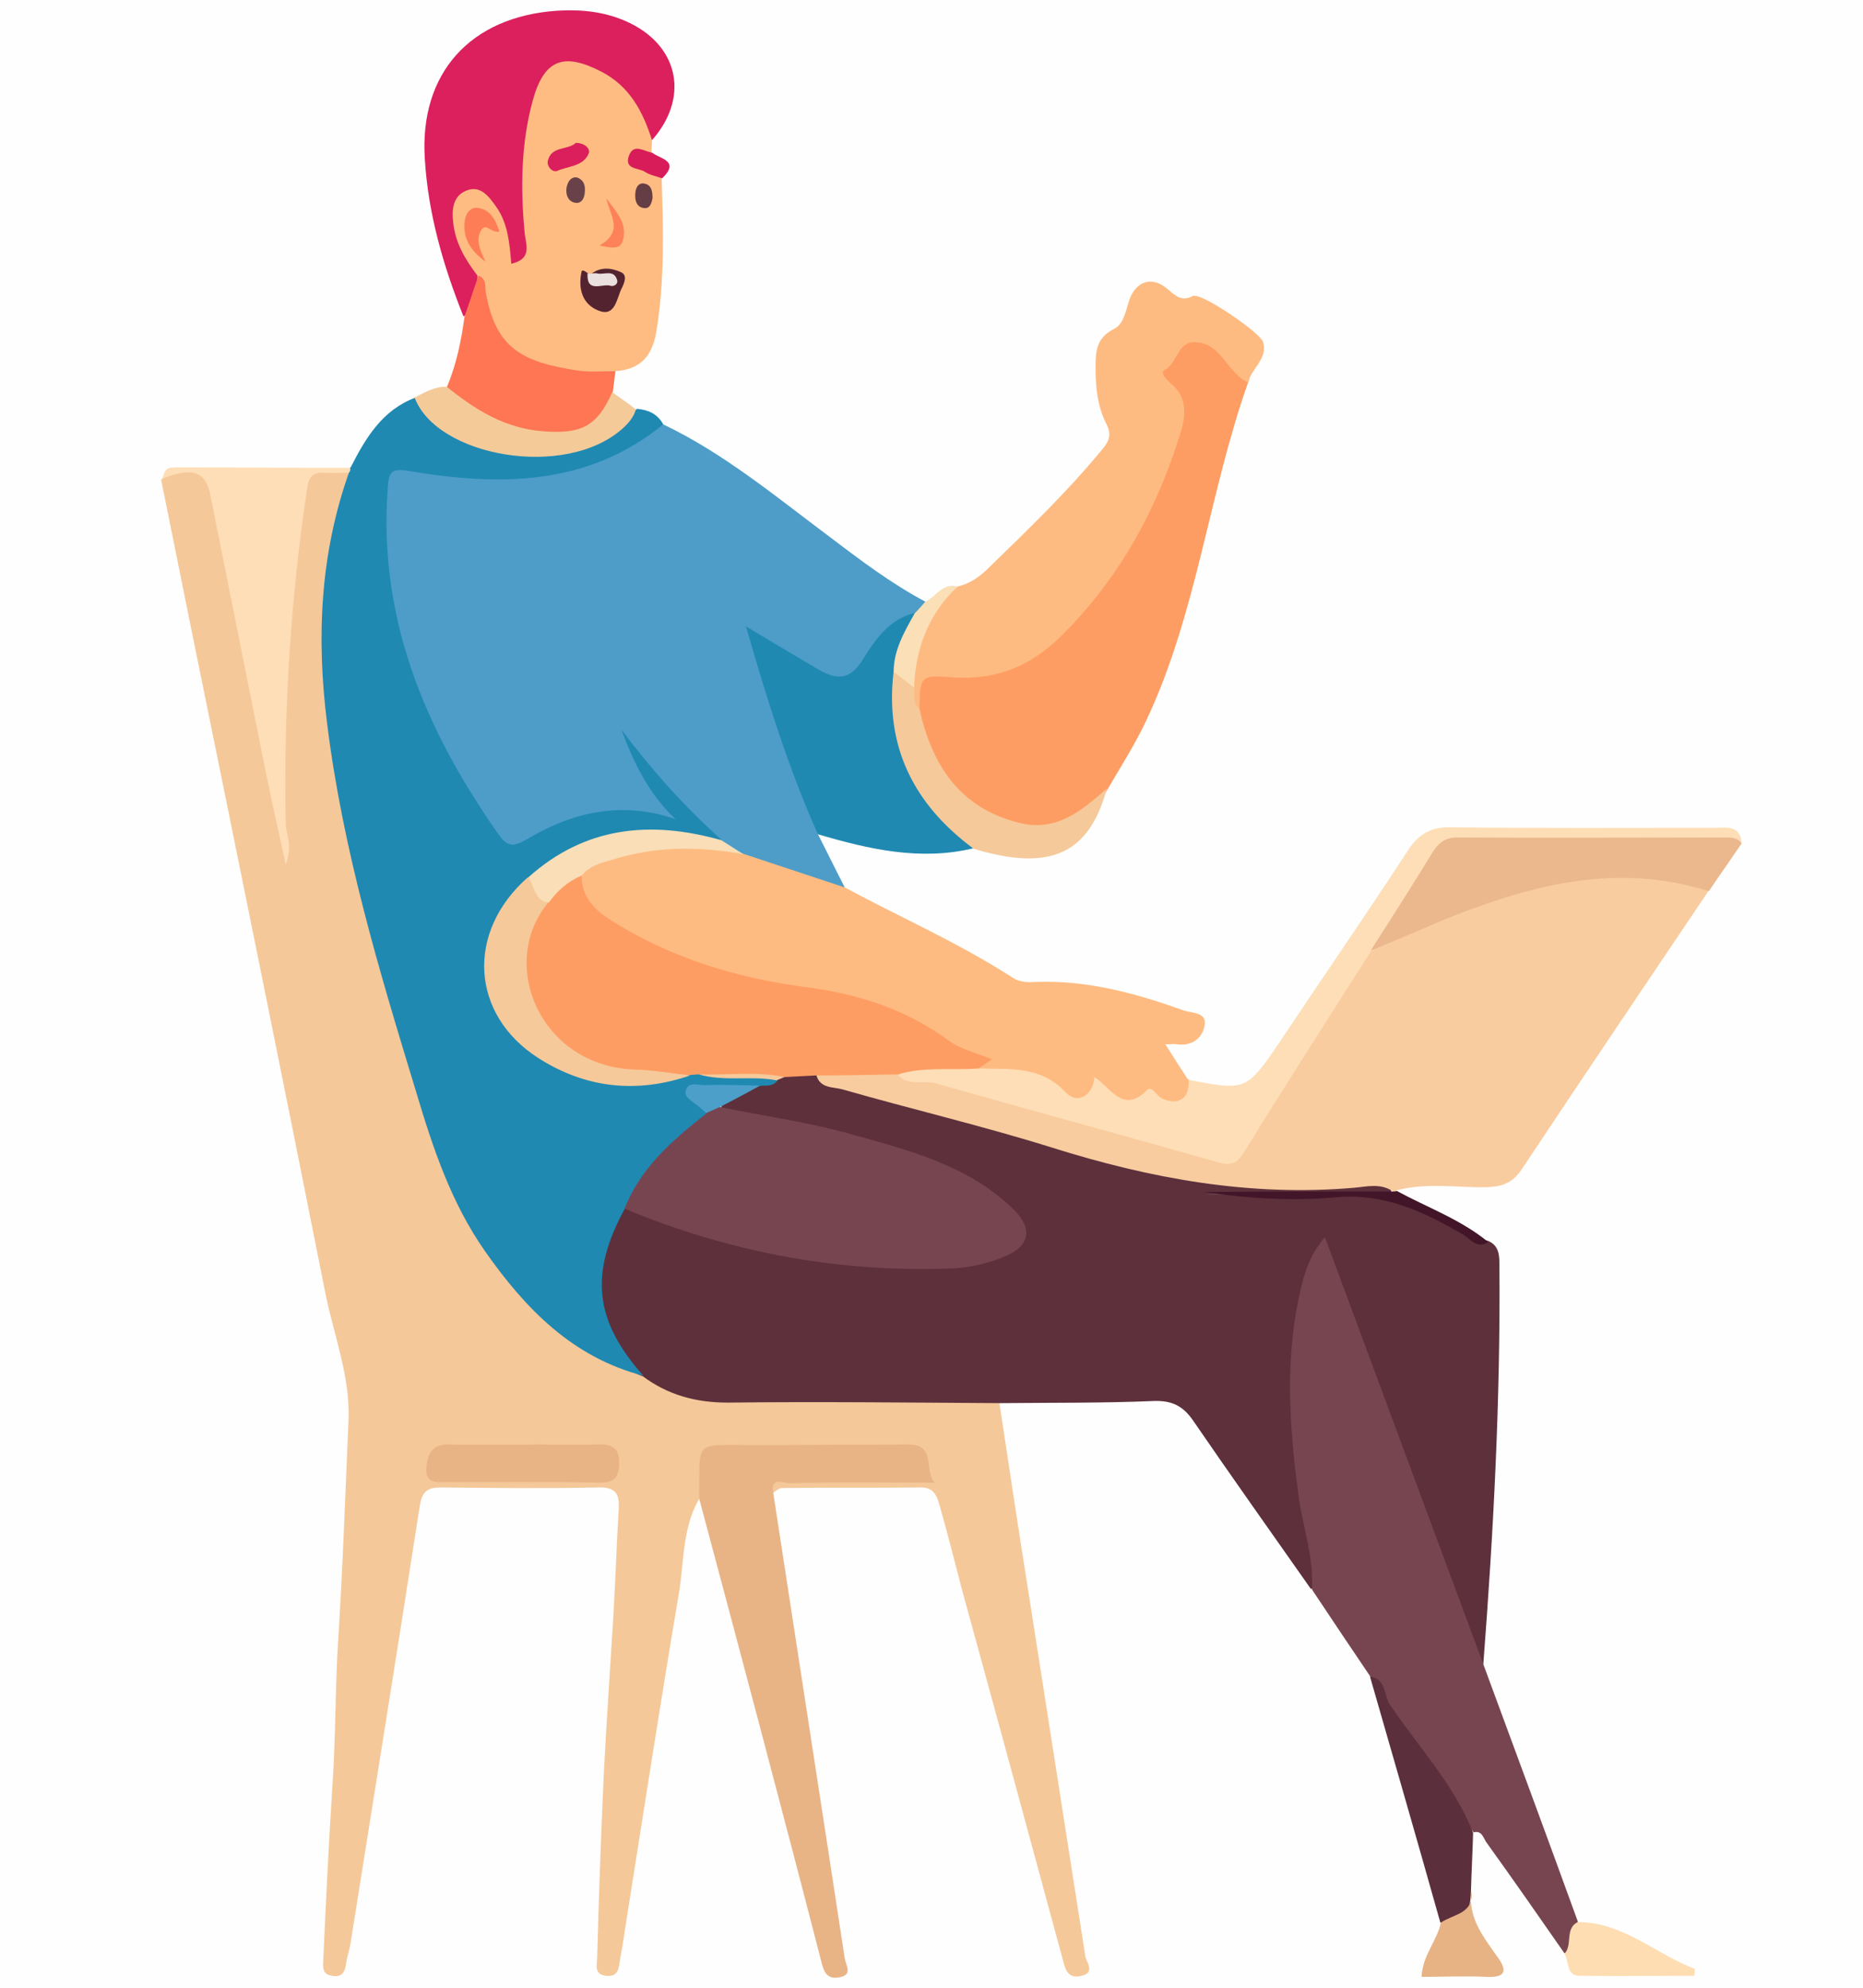 <?xml version="1.0" encoding="UTF-8"?> <!-- Generator: Adobe Illustrator 25.4.0, SVG Export Plug-In . SVG Version: 6.00 Build 0) --> <svg xmlns="http://www.w3.org/2000/svg" xmlns:xlink="http://www.w3.org/1999/xlink" id="Слой_1" x="0px" y="0px" viewBox="0 0 346.9 370.1" style="enable-background:new 0 0 346.9 370.1;" xml:space="preserve"> <style type="text/css"> .st0{fill:#FEFEFE;} .st1{fill:#5D303C;} .st2{fill:#F5C899;} .st3{fill:#FEBE3D;} .st4{fill:#4D9DC8;} .st5{fill:#1F89B2;} .st6{fill:#FE9B2B;} .st7{fill:#F8CC9F;} .st8{fill:#FEBB81;} .st9{fill:#FEDEB6;} .st10{fill:#774550;} .st11{fill:#FE9D63;} .st12{fill:#BE4626;} .st13{fill:#FE9D62;} .st14{fill:#FEBC82;} .st15{fill:#E8B486;} .st16{fill:#E8B487;} .st17{fill:#DB205D;} .st18{fill:#EBB88E;} .st19{fill:#F8CDA0;} .st20{fill:#FE7653;} .st21{fill:#DB1F5E;} .st22{fill:#FE7754;} .st23{fill:#D91C5D;} .st24{fill:#F5C99A;} .st25{fill:#5C2F3C;} .st26{fill:#F5CA99;} .st27{fill:#E8B587;} .st28{fill:#FEDDB3;} .st29{fill:#E7B385;} .st30{fill:#B63917;} .st31{fill:#502433;} .st32{fill:#FADFB7;} .st33{fill:#421528;} .st34{fill:#BE4421;} .st35{fill:#D81C5A;} .st36{fill:#DA1F5E;} .st37{fill:#EBB88F;} .st38{fill:#FEFDFD;} .st39{fill:#4B9FC9;} .st40{fill:#FEBB82;} .st41{fill:#FE9B29;} .st42{fill:#F9DEB7;} .st43{fill:#FDBE82;} .st44{fill:#43182C;} .st45{fill:#532430;} .st46{fill:#FD7E56;} .st47{fill:#DA1F5C;} .st48{fill:#FD8259;} .st49{fill:#694249;} .st50{fill:#653D45;} .st51{fill:#EAE0DE;} .st52{fill:#BB4726;} .st53{fill:#FD875D;} .st54{fill:#73474B;} .st55{fill:#F7CDA1;} .st56{fill:#FE7853;} </style> <g> <g> <path class="st0" d="M345.3,375.9c-115.3,0-230.6,0-345.8,0.1c-3.7,0-4.3-0.9-4.3-4.4c0.1-130.4,0.1-260.8,0-391.2 c0-3.5,0.6-4.4,4.3-4.4c230.6,0.1,461.1,0.1,691.7,0c3.5,0,4,0.8,4,4.1c-0.1,130.6-0.1,261.1,0,391.7c0,3.3-0.5,4.1-4,4.1 C575.9,375.9,460.6,375.9,345.3,375.9z"></path> <path class="st1" d="M481.3,357.8c-3-6.4-5.9-12.8-9.4-20.4c-2.2,7.8-4.1,14.5-6,21.2c-4,1-5.5-0.6-5.3-4.6c0.3-5-0.3-10,0.3-15 c0.1-7.1,0.2-14.3,0.4-21.4c0.1-2.1-0.8-3.9-1.6-5.7c-9.3-19.5-18.6-39-27.7-58.6c-3.7-7.8-3.4-15.4,2.2-22.4 c1.6-0.6,2.5-2.2,3.8-3.1c3.9-2.9,7.9-5.4,13.1-5.2c11.3,0.5,22.5-0.8,33.8,0.8c0.9,0.1,1.6-0.1,2-1c0.9-1.7,2.5-2.2,4.2-2.8 c10.2-3.4,20.1-7.7,30.3-11.1c10.3,0.5,20.5,1.9,30.6,3.5c7.9,3.5,16.1,4.5,24.6,2.7c1.6-0.3,3.3-0.6,4.9,0.1 c13.2,9.7,15.4,29.6,4.6,41.6c-4.6,3.8-9.9,5.1-15.7,5.1c-23.4-0.1-46.8,0-70.2,0c-1.6,0-3.3-0.5-4.8,0.7s-1.9,3.1-2.4,4.8 c-4.1,14.4-8.1,28.7-12,43.1c-0.7,2.6-0.8,5.2-0.3,7.9c1.6,7.6,3,15.3,4.4,22.9c1.1,4.7,2.2,9.4,1.9,14.3c0.1,1,0.2,1.9,0.3,2.9 C484.4,361.1,483.3,361.1,481.3,357.8z"></path> <path class="st2" d="M130.2,279c-3.2,5.5-2.8,11.8-3.8,17.7c-3.4,20.1-6.5,40.2-9.7,60.4c-0.4,2.5-0.7,4.9-1.2,7.4 c-0.3,1.5-0.1,3.6-2.7,3.3c-2.3-0.3-1.6-2.2-1.6-3.6c0.3-11.1,0.7-22.3,1.2-33.4c0.5-9.9,1.2-19.9,1.8-29.8 c0.4-6.6,0.6-13.3,1-19.9c0.2-2.8-0.4-4.3-3.7-4.2c-9.8,0.2-19.7,0.1-29.5,0c-2.8,0-3.5,1.1-3.9,3.8c-4.2,27.2-8.6,54.4-12.9,81.5 c-0.2,1-0.5,1.9-0.7,2.9c-0.2,1.6-0.5,3.1-2.7,2.7c-2-0.3-1.6-1.9-1.6-3.1c0.5-10.8,1-21.6,1.7-32.3c0.6-8.6,0.5-17.3,1-25.9 c0.9-14.1,1.4-28.2,2-42.3c0.3-7.8-2.6-15.3-4.2-22.9C52.6,200.5,44.3,159.7,36,119c-2-9.9-4-19.8-6-29.7c3.5-2.9,8.3-2.2,9.8,1.5 c0.7,1.7,0.9,3.5,1.3,5.3c3.2,16.5,6.7,32.9,10.1,49.4c0.7,3.5,1,6.9,1,8.9c-1.6-18.6-0.1-38.7,2.8-58.7c1.4-9.4,0.4-7.9,9.4-8 c1.9,1,1,2.7,0.6,3.9c-6.5,20.2-4.3,40.5-0.2,60.7c4.1,20.6,10.3,40.7,16.9,60.6c5.1,15.4,13.9,28.4,27.7,37.4 c3.4,2.2,6.9,4,10.8,5c5.6,3.4,11.6,4.3,18.1,4.2c13.6-0.2,27.2-0.1,40.8,0c2.4,0,5-0.5,7,1.7c1.8,11.9,3.6,23.9,5.5,35.8 c3.5,22.4,7,44.8,10.5,67.2c0.2,1.1,1.9,3-0.7,3.6c-2.4,0.6-3-0.9-3.5-3c-6.2-22.9-12.4-45.7-18.7-68.6 c-1.4-5.3-2.7-10.6-4.2-15.8c-0.5-1.8-1-3.5-3.5-3.5c-8.6,0.1-17.3,0-25.9,0.1c-0.6,0-1.1,0.6-1.7,0.9c-2.2-1-1-2,0.2-2.7 c1.7-0.9,3.5-0.7,5.4-0.8c5.6,0,11.3,0.1,16.9-0.1c1.6,0,4.4,0.9,4.4-1.7c0-2.7-2.7-2.3-4.7-2.3c-7,0-13.9,0-20.9,0 c-1.7,0-3.3,0-5,0c-7.2,0-7.2,0-9.1,6.9C131.1,278,130.7,278.5,130.2,279z"></path> <path class="st2" d="M493.4,260.9c0.7-1.3,2-0.9,3.1-0.9c24.8,0,49.6,0,74.5,0.1c5.6,0,10.5-1.4,14.8-5.1 c8.6-7.3,15.1-16.2,19.6-26.6c3.5-8.3,6-16.9,7.2-25.8c0.7-5.4-0.4-10.6-1.2-15.8c-4-28-12.3-54.7-25.6-79.8c-0.8-1.5-2.3-3-1.5-5 c2.7-2.4,1.5-6.1,3-8.9c6.9-1.8,11.8-0.1,15.7,6.4c11.9,19.6,18.2,40.9,21.5,63.3c0.8,5.4,1.6,10.8,1.7,15.4 c1.2-7,3.1-14.9,4.7-22.8c3.9-18.5,7.7-37.1,11.7-55.6c1.7-8.1,2.1-8.1,10.5-6.6c-4.8,23.2-9.5,46.4-14.3,69.6 c-6.8,32.5-13.6,64.9-20.4,97.3c-0.3,1.4-0.3,3-0.2,4.5c1,25.4,1.8,50.8,3.3,76.2c0.5,7.6,0.3,15.3,0.9,22.9 c0.1,1.4,1.3,3.1-1.4,3.3c-1.9,0.1-2.5-1.1-2.8-2.8c-1.3-8.2-2.7-16.4-4-24.5c-3.1-19.5-6.1-39-9.4-58.4c-0.3-1.8,0.3-4.6-2.7-5.3 c-0.7-3.7-3.1-4.5-6.6-4.4c-10.7,0.1-21.3,0-32,0.1c-6.4,0-6.4,0-8.1,6.1c-0.3,1-0.6,1.9-1.4,2.5c-0.9,0-1.5,0.3-1.8,1.3 c-7,26.1-14.1,52.2-21.1,78.4c-0.3,1.1-0.6,2.3-0.9,3.4c-0.6,1.9-0.9,4.4-3.7,3.6c-2.6-0.8-0.7-2.8-0.5-4.2 c4.3-27.5,8.6-55,12.9-82.5c0.2-1.4,0.7-3-0.7-4.2c0.3-3.3-1.1-4.7-4.6-4.6c-5.5,0.2-11,0.2-16.5,0c-3.5-0.1-5.3,1.3-5.9,4.6 c-2.8,0.7-2.5,3.3-3.1,5.2c-6.4,22.7-12.6,45.4-18.9,68.1c-0.6,2.1-1.4,4.1-2.2,6.1c-1.8-4.5-2.1-9.4-3-14.1 c0.8-19.8,5.5-39,8.3-58.4c0.7-5.1,1.5-10.2,2.3-15.2C495,265.1,495.4,262.7,493.4,260.9z"></path> <path class="st1" d="M186.3,261.2c-16.9-0.1-33.9-0.3-50.8-0.1c-5.9,0-11.1-1.4-15.8-4.9c-10.9-3.7-11.3-25.7-3.8-31.7 c6.3,0.1,11.7,3.5,17.6,5.1c14.3,3.8,28.7,5.6,43.5,4.9c3.4-0.2,6.6-0.7,9.6-2.4c2.7-1.5,3.3-3.6,1.2-6.1 c-2.1-2.4-4.7-4.2-7.5-5.6c-11.7-6.1-24.3-8.9-37.1-11.2c-3-0.5-6.4-0.3-9-2.5c0.5-3.9,4.3-3.8,6.6-5.5c1.2-0.5,2.3-0.8,3.5-1.2 c0.7-0.3,1.4-0.5,2.2-0.7c2.1-0.6,4.3-0.9,6.3,0.2c7.1,3.4,14.9,4.6,22.4,6.8c14.1,4.1,28.3,7.6,42.3,11.6c3.7,1,7.5,1.6,11.3,1.5 c8.3-0.1,16.6-0.1,24.9,0.1c2,0.1,4.9-1,5.4,2.5c-11.1,0.6-22.2,0.1-34.3,0.3c11.3,0,21.6,0.1,32,0c4.5-0.1,7.7,2.8,11.5,4.3 c3.1,1.2,5.5,3.6,8.8,4.4c2.1,0.9,2.1,2.8,2.1,4.7c0.2,24.8-1.1,49.4-3,74.1c-2.7-0.3-2.4-2.8-3.1-4.5 c-8.5-22.8-16.9-45.6-25.5-68.3c-0.3-0.9-0.4-2-2.1-2.5c-2.8,6.1-3.6,12.6-4,19.2c-0.7,12.4,1.5,24.5,3.6,36.7 c0.3,1.8,2.3,4.2-1,5.4c-7.3-10.4-14.7-20.8-21.9-31.3c-1.9-2.8-4-3.8-7.3-3.7C205.5,261.2,195.9,261.1,186.3,261.2z"></path> <path class="st3" d="M469.9,129.5c8.4-6.4,15.2-14.2,21.3-22.7c2.9-4,5.9-8,8.8-12c1.2,0.1,2.2,0.8,3,1.7 c10.7,11.6,23.3,10,36.3,5.2c8.1-3,14.6-8.4,20.3-14.8c4.1-4.7,5.8-4.5,9.5,0.7c7.7,10.9,11,23.4,13.1,36.3 c1.9,12.2,1.8,24.5,0.1,36.7c-0.4,3-0.3,6.6-4.4,7.5c-7.6-1.3-15.1,0.1-22.6,0.6c-1-0.4-1.6-1.2-1.5-2.3 c0.6-9.5-1.9-18.6-3.1-26.3c1.2,8.3,4,18.2,2.5,28.4c-0.7,2.5-2.9,3.2-4.7,4.5c-7.3,3.1-15.5,3.1-22.9,6.1 c-2.2,0.9-3.3-0.7-3.6-2.8c-0.3-2,0-4-0.6-5.9c-1-4.4-1.8-8.8-3.6-13c-3.3-12.4-8.9-24-12.3-36.4c-1.9,6.6-5.9,11.8-9.1,17.3 c-1.2,2.1-2.2,4.6-5.1,5.2c-1.1,0-1.9-0.5-2.6-1.3c-4.6-5.5-10.4-9-17.2-11C470.8,131.1,469.5,131,469.9,129.5z"></path> <path class="st4" d="M123.5,79c11.3,5.4,20.9,13.4,30.8,20.8c5.8,4.4,11.6,8.8,18,12.2c0.5,1.6-0.6,2.1-1.7,2.7 c-3.8,2.3-6.8,5.4-9.1,9c-2.5,3.7-5.3,3.9-9,2.3c-3.8-1.7-7.1-4.2-11.3-6.7c2.9,11.1,6.4,21,10.3,30.8c0.7,1.6,1.9,3.2,0.8,5.2 c1.7,3.3,3.3,6.6,5,9.9c-1.6,1-3.2,0.3-4.7-0.4c-4.6-2.1-9.6-3.1-14.3-4.9c-1.8-1-3.7-1.9-5.2-3.3c-5.9-4.9-11.2-10.3-15.2-17 c2,3.5,4.2,6.8,7,9.8c0.9,0.9,2,2.1,1.1,3.5c-0.8,1.1-2.2,0.7-3.3,0.4c-8.6-2.4-16.5-0.3-23.9,4c-3,1.7-5.3,1.2-7.3-1.5 c-11.9-16.4-19.2-34.5-21.1-54.7c-0.2-2.6,0.5-5.3,0.6-8c0.1-7,0.8-7.5,7.6-6.3c7.9,1.4,15.9,1.3,23.8,0.1 c6.2-0.9,11.9-3.1,17-6.7C120.6,79.5,121.8,78.3,123.5,79z"></path> <path class="st5" d="M123.5,79C109.4,90.5,93,90.5,76.3,87.7c-3.4-0.6-3.9,0.1-4.1,3.1c-1.8,24.2,6.9,44.9,20.4,64.2 c1.7,2.4,2.6,2.9,5.4,1.3c8.5-5.1,17.7-7.3,27.8-3.8c-5-4.7-7.8-10.5-10.1-16.7c5.6,7.5,11.7,14.3,18.6,20.5 c-2.3,1.3-4.6,0.3-6.8-0.1c-10.6-1.6-20,1-28.2,7.7c-11.8,10.7-9.5,26.6,4.7,33.4c8,3.8,16.2,4.3,24.7,1.8 c0.8-0.1,1.7-0.1,2.5,0.1c2.9,0.7,5.8,0.2,8.7,0.4c1.8,0.1,3.6-0.1,4.9,1.5c-0.8,1.1-1.9,1-3,1c-2.7,0.7-5.4,1.4-8.2,1.1 c-3.3-0.3-3.1,1.2-1.7,3.3c0.1,0.7,0.1,1.5-0.4,1.9c-5.8,4.8-10.2,10.8-15.1,16.5c-6.7,12.2-5.7,21,3.4,31.2 c-13.2-3.4-22-12.5-29.5-23.2c-6.3-9-9.7-19.2-12.8-29.6c-6.9-22.6-13.7-45.2-16.6-68.7c-2-15.9-1.3-31.5,4.1-46.7 c-0.2-0.4-0.1-0.7,0.3-0.9c2.8-5.5,5.9-10.7,12.1-13c4.2,3.7,8.5,7.2,14.2,8.6c10.2,2.5,19.3,0.8,27-6.5 C120.7,76.3,122.4,77,123.5,79z"></path> <path class="st6" d="M578,167.2c2.9-0.4,2.5-3.1,2.7-4.7c3.2-23.6,1.8-46.6-9.1-68.4c-1.4-2.8-3.3-5.4-5.1-8c-1.4-2-2.6-2.4-4.5,0 c-9.4,12.5-22.3,19.5-37.7,20.6c-9.9,0.7-18.6-3-24.3-11.9c1.9-2.6,3.9-5.2,5.8-7.7c0.6-0.8,2-1.4,0.7-2.8c0.9-1.5,2-1.1,3.1-0.2 c4.7,9.4,8,11.4,17.3,10.5c7.6-0.7,15.9-7.7,18.4-15.5c0.5-1.7,0.1-3.8,2-4.9c17.1,2.8,28.2,13.5,36.8,27.7 c14,23.7,21.7,49.6,27.4,76.4c5.1,23.9,0.3,45.4-13.3,65.2c-3.2,4.7-6.8,9.4-12.6,11.5c9.4-11.9,7.4-27.9-4.9-39.3 c0.6-3.4,3.9-3.8,6.2-5.1c12.4-7.1,15.4-21.8,6.4-32.6c-3-3.6-7.1-5.9-11.3-7.9C580.6,169.4,578.4,169.5,578,167.2z"></path> <path class="st7" d="M259.4,221.8c-2.3-1.6-4.9-0.9-7.2-0.7c-19.4,1.7-38-1.7-56.4-7.5c-12.8-4-26-7.1-38.9-10.8 c-1.7-0.5-4.2-0.1-4.9-2.7c4.4-3.2,9.2-1.4,13.9-1.5c19.5,4.2,38.6,10.1,57.9,15.3c3.8,1,6.1,0.6,8.3-3c6-10.2,12.7-19.9,18.9-30 c1-1.7,1.9-3.5,3.7-4.6c14.3-7.4,29.1-13.4,45.4-14.2c6.2-0.3,12.7-0.5,18,3.8c-11.6,17.2-23.2,34.4-34.7,51.7 c-1.7,2.6-3.6,3.3-6.6,3.4c-5.6,0.1-11.2-0.9-16.8,0.6C260,222.2,259.8,222.3,259.4,221.8z"></path> <path class="st8" d="M403.3,134.9c-2.8-1.6-5.8-1.2-8.7-0.4c-3.6,0.9-7.3,0.8-10.9,0.6c-4.1-0.3-4.8-2.3-2.6-5.7 c-3.1-0.4-6.4,0.4-9.2-1.5c-1.4-0.9-2.9-2.1-2.3-4c0.7-2.2,2.5-0.7,3.9-0.9c2.5-0.3,4.8,1.6,8.3,0.1c-3.4-1-6.1-1.9-8.8-2.7 c-1.9-0.5-3.3-1.5-4-3.4c-0.5-1.5,0-2.7,0.8-3.7c0.9-1.2,2.1-0.4,3.1,0c1.4,0.6,2.7,1.2,4.2,1.7c6.1,2.1,11.4,1.3,15.8-4.4 c-2.3-2-5.5-1.6-8.2-2.4c-2-0.6-3.6-1.2-3.4-3.5c0.2-2.4,2.2-2.7,4.1-2.6c7.3,0.4,14.2,2.6,20.1,6.7c5.2,3.6,10.9,5.5,16.9,7.1 c14.8,3.9,29.4,8.1,43.9,13.1c5.5,2,10.7,4.5,14.9,8.6c1.4,1.4,2.8,2.8,3.2,4.9c-0.1,6.8-3.2,10.2-10.3,10.7 c-8.7,0.6-17.3-0.5-25.6-3c-9.4-2.8-18.6-6.1-27.3-10.9C415.5,136.3,409.9,133.8,403.3,134.9z"></path> <path class="st9" d="M433.2,220c-5.7-10.3-9.8-21.3-14.8-31.9c-3.6-7.6-6.8-15.5-10.3-23.2c-1.4-3-0.5-3.9,2.5-3.9 c7.6,0,15.1-0.1,22.7-0.1c5.2-2.5,10.5-1.3,15.8-0.9c1.9,0.7,2.7,2.4,3.5,4c4.7,9.4,9.4,18.8,14.1,28.1c0.9,1.8,1.8,3.6,1.2,5.7 c-5.2,11.8-14.9,18.4-26.6,22.5C438.7,221.3,435.8,221.7,433.2,220z"></path> <path class="st10" d="M244.3,295.9c0.4-6.2-1.9-12.1-2.6-18.2c-1.7-12.9-2.5-25.7,0.7-38.5c0.7-2.8,1.6-5.7,4.3-8.9 c10,27,19.8,53.3,29.5,79.5c5.9,16,11.8,31.9,17.6,47.9c-0.4,2.1,0.7,4.9-2.5,5.9c-4.8-6.9-9.6-13.8-14.5-20.6 c-0.6-0.8-0.8-2.3-2.4-1.9c-6.8-9.4-14-18.7-19.3-29.1C251.5,306.7,247.9,301.3,244.3,295.9z"></path> <path class="st8" d="M138.3,158.9c6.3,2.1,12.7,4.2,19,6.3c10.4,5.6,21.2,10.3,31.1,16.7c1.3,0.9,2.8,1,4.3,0.9 c9.7-0.4,18.8,2.1,27.7,5.3c1.5,0.5,4.4,0.3,3.9,2.8c-0.4,2.4-2.4,3.9-5.2,3.5c-0.5-0.1-0.9,0-2.1,0c1.5,2.4,2.8,4.4,4.1,6.4 c1,0.7,1.9,1.6,1.1,2.9c-0.9,1.6-2.9,2.7-4.2,1.9c-4-2.2-9,2.2-12.7-2.1c-0.7-0.9-1.3,0.6-2,0.9c-2,0.8-4.2,1-5.7-0.3 c-4-3.3-8.6-4.1-13.5-4.1c-0.8,0-1.6-0.4-2.2-1c-0.5-0.8,1.1-1.8,0.3-1.8c-5.5-0.5-9.3-4.2-13.7-6.8c-3.8-2.2-7.8-3.6-12.2-4.2 c-12.9-1.8-25.5-4.6-37.3-10.4c-3-1.5-6-3-8.4-5.3c-2.4-2.2-4.3-4.7-3-8.3c8.3-6.6,17.7-6.6,27.3-4.5 C136.2,158,137.3,158.4,138.3,158.9z"></path> <path class="st9" d="M653,93.1c-5.4-1-8.1,0.6-9.2,6.7c-4.5,23.8-9.7,47.5-14.7,71.3c-0.9,4.4-1.9,8.8-3.3,13.1 c-0.9-9.2-2.2-18.3-3.7-27.3c-3.4-19.7-9.4-38.5-19.8-55.8c-3.6-6.1-7.9-9.5-15.1-8c1.1-1.5,2.7-1,4.1-1c19.2,0,38.4,0,57.6,0 C650.3,92.1,652,91.5,653,93.1z"></path> <path class="st11" d="M232.4,71.2c-7.3,20.6-9.5,42.8-18.9,62.8c-2.1,4.5-4.8,8.7-7.3,13c-4.9,9.2-17.1,10.6-25.4,3.6 c-5.8-4.8-9.8-10.8-10.8-18.5c0-1.5-0.1-3,0.1-4.5c0.3-2.4,1.6-3.6,4-3.3c2.6,0.3,5.3,0.5,8,0.4c4.5-0.2,8.5-1.7,11.8-4.7 c12-10.7,20-23.9,24.4-39.3c0.9-3,0.6-5.8-1.2-8.5c-1.9-2.8-0.5-7,3.1-9c2.8-1.6,5.8-1.6,7.5,2.1c0.7,1.4,2,2.2,3.3,2.9 C232.3,68.7,233.1,69.6,232.4,71.2z"></path> <path class="st12" d="M509.1,84c-0.9,0.1-1.7,0.3-2.5,0.4c-12.8,3.3-12.8,3.3-14.5-9.5c-0.6-4.3-1.4-8.5-2.1-12.7 c-0.8-3.1,1.7-3.2,3.5-3.7c4.3-1.2,8.7-2.3,12.7-4.4c9.7-4.9,14.6-16.2,11.4-26.6c-1.4-4.6-4.1-6.4-9-5.8 c-2.8,0.3-5.4,1.5-8.2,2.1c-2.8,0.6-5.5,1.4-8.2-0.4c-5.3-2.8-6.2-5.6-2.9-10.1c5.2-1.6,10.1-3.8,15.7-4.4c4.3-0.5,8.2,0.3,12.2,1 c3.7,0.6,7.2,2.3,11.1,2.6c3.7,0.4,5.7,3.3,5.9,7c0.2,4.5,0.4,9-0.1,13.4c-0.2,1.5-0.6,2.9,0.3,4.3c0.1,2.2,0.1,4.3-0.8,6.3 c-0.8-0.5-0.7-1.3-0.6-1.1c0.1,0.3-0.4,1.7,0.5,2.8c-0.1,1-0.1,2.1-0.2,3.1c-0.5,4.6-0.4,9.2-0.4,13.8c0.1,8.2-4.2,13.4-10.5,17.4 c-2.6,1.7-5.6,3-8.4,4.3C512.2,84.2,510.7,84.9,509.1,84z"></path> <path class="st13" d="M450.1,161.2c-5.6-0.1-11.2-0.2-16.8-0.3c-10-8.7-20-17.3-30-26c4.6-2.4,8.7-1.8,13.4,0.7 c17.7,9.3,35.8,17.2,56.5,16.4c7.2-0.3,9.9-2.8,9.9-10c1.4-0.4,2.3,0.4,3,1.3c10.2,13.1,6.9,30.8-6.5,37.8 c-4.1,2.2-8.5,2.7-13.1,1.9c-2.1-0.6-3-2.5-3.9-4.3c-1.8-3.4-3.6-6.7-5.1-10.2C456.1,164.9,453.8,162.3,450.1,161.2z"></path> <path class="st8" d="M232.4,71.2c-3.9-1.7-4.9-7.4-9.9-7.5c-3.3-0.1-3.2,3.9-5.7,5.2c-1,0.6,0.9,2.2,1.8,3 c2.5,2.5,2.1,5.7,1.3,8.4c-4.4,14.4-11.4,27.3-22.3,38.1c-5.8,5.7-12.1,8.2-20.1,7.7c-6.2-0.5-6.2-0.3-6.3,6 c-2.4-0.3-1.9-2.3-2.3-3.8c0.8-7.5,1.5-15.1,9.3-19.1c2.4-0.5,4.3-1.9,5.9-3.5c7.3-7.1,14.6-14.1,21.1-22c1.4-1.6,1.8-2.9,0.8-4.8 c-1.6-3.2-2-6.6-2-10.2c0-3.1,0-5.8,3.5-7.5c1.7-0.9,2.1-3.2,2.7-5.1c1.2-3.8,4.3-4.8,7.2-2.3c1.5,1.3,2.7,2.4,4.7,1.3 c0.1-0.1,0.3,0,0.5,0c1.8-0.1,12.2,6.9,12.6,8.6C236.1,66.8,233,68.6,232.4,71.2z"></path> <path class="st14" d="M121.4,26.1c0,0.7-0.1,1.5-0.1,2.2c-1.4,0.6-3.8,1-0.6,2.7c1,0.5,2,1,2.5,2.1c0.3,9.6,0.6,19.1-1,28.7 c-0.8,4.7-3.1,7-7.7,7.3c-9.8,4.1-22.2-1.8-24.9-11.9c-0.5-1.7-0.4-3.6-1.6-5.2c-2.3-3.1-4.4-6.3-4.8-10.2c-0.3-3,0.3-5.9,3.3-7.1 c3.2-1.3,5.4,0.8,7,3.3c1.5,2.3,2.3,5,3,7.7c-1.3-7.9-0.9-15.8,0.6-23.6c0.9-4.5,1.6-9.8,6.9-11.1c5.4-1.4,10.1,1.3,13.6,5.4 C120,19.1,122.5,22,121.4,26.1z"></path> <path class="st15" d="M130.2,279c0.2-11.1-1.4-10,10.2-10c9.6,0,19.2-0.1,28.8-0.1c5.1,0,2.8,4.5,4.8,7.1c-9.5,0-18.3-0.1-27,0.1 c-1.1,0-3.7-1.3-3,1.9c4.4,28.8,8.9,57.7,13.3,86.6c0.2,1.2,1.6,3.1-1.1,3.5c-1.8,0.3-2.6-0.5-3.1-2.3 C145.6,336.7,137.9,307.8,130.2,279z"></path> <path class="st16" d="M554,280.1c0-0.8,0.1-1.7,0.1-2.5c0.3-7.5,0.5-7.7,8-7.7c12.1,0,24.1,0,36.2,0c5.3,0,5.6,0.5,3.8,5.9 c-10.1,0-20.3,0.2-30.4,0.1c-2.8,0-4,0.3-3.8,3.7c1.5,27.8,2.7,55.7,4,83.6c0.1,1.5,0.7,3.6-1.9,3.7c-2,0.1-2.5-1.2-2.8-2.8 c-4.4-27-8.7-54-13.1-81C554,282.1,554.1,281.1,554,280.1z"></path> <path class="st17" d="M121.4,26.1c-1.7-5.4-4.2-10.1-9.5-12.8c-7-3.6-10.6-2.2-12.7,5.4c-2.2,8.1-2.3,16.4-1.5,24.7 c0.2,2.1,1.5,4.8-2.5,5.7c-0.3-3.7-0.6-7.5-2.8-10.6c-1.4-2-3-4.1-5.6-3c-2.5,1-2.7,3.6-2.4,6c0.4,3.8,2.3,6.9,4.5,9.8 c-0.1,2.8,0.6,5.8-2.6,7.6c-3.8-9.5-6.6-19.2-7.2-29.4c-1-15.9,8.5-26.4,24.6-27.5c4.7-0.3,9.3,0.2,13.6,2.3 C126.5,8.8,128.3,18.3,121.4,26.1z"></path> <path class="st14" d="M492.1,23.3c4.9,0.3,9.5-1.4,14.1-2.6c8.4-2.3,13.7,2,13.3,10.8c-0.8,16.7-6.5,23.5-22.9,27.7 c-2.3,0.6-5.6-0.5-6.7,3c-1.7-5.9-2-12-1.8-18.1c0.5-0.6,1.2-0.6,1.9-0.4c1.9,2.6,3,1.9,3.7-0.8c0.6-1.6-0.2-2-1.7-2.1 c-1.4,0-3,0.8-4-0.9C487.7,33.9,490,28.6,492.1,23.3z"></path> <path class="st9" d="M182.2,198.9c5.7,0.2,11.5-0.6,16.2,4.4c2.2,2.4,5.1,0.7,5.4-2.8c3,1.9,5.3,7,9.8,2.4 c0.9-0.9,1.7,1.1,2.8,1.6c3.1,1.4,5.2-0.1,4.9-3.5c10.8,2.1,10.8,2.1,17.3-7.5c7.8-11.7,15.8-23.3,23.5-35.1 c2-3.1,4.3-4.5,8.1-4.4c16.3,0.2,32.6,0.1,48.8,0.1c2.3,0,5.2-0.7,5.3,3.1c-14.1,0.9-28.2,0.2-42.3,0.4 c-15.5,0.2-11.6-1.1-19.5,10.9c-2.1,3.2-3.7,6.7-7.3,8.7c-7.8,12.3-15.7,24.5-23.3,36.9c-1.3,2.1-2.2,3.1-5,2.3 c-17.5-5-35-9.7-52.5-14.7c-2.4-0.7-5.1,0.6-7.1-1.5C172,196.1,177,196.8,182.2,198.9z"></path> <path class="st5" d="M152.3,155.3c-5.4-12.1-9.4-24.8-13.4-38.7c5,3,9,5.4,13.1,7.8c3.5,2.1,6.2,2.6,8.9-2 c2.1-3.4,4.8-7.2,9.4-8.3c0.4,4.1-3,7.2-2.7,11.2c-1.2,11.9,2.8,21.7,11.8,29.4c1,0.8,2.2,1.6,1.9,3.2 C171.4,160.3,161.8,158.1,152.3,155.3z"></path> <path class="st9" d="M65.2,87.1c0.1,0.4,0,0.7-0.3,0.9c-1.5,0-3,0.1-4.5,0c-2-0.1-2.9,0.6-3.2,2.8c-3.1,20.7-4.4,41.5-4,62.4 c0,2.1,1.4,4.1,0,7.7c-1.5-6.8-2.7-12.2-3.8-17.6c-3.4-17-6.8-34-10.2-51c-0.9-4.6-3.3-5.4-9-3.2c0.7-2,0.7-2.1,3.3-2.1 C44,87,54.6,87.1,65.2,87.1z"></path> <path class="st18" d="M255.2,177c3.8-6,7.7-12,11.4-18.1c1.1-1.8,2.3-3,4.7-3c16.8,0.1,33.6,0,50.4,0c1,0,2,0.2,2.6,1.1 c-2,3-4.1,5.9-6.1,8.9c-17.7-5.6-34.2-0.9-50.5,5.8C263.5,173.5,259.3,175.3,255.2,177z"></path> <path class="st19" d="M433.2,220c12.4-0.4,21.9-6.1,29.3-15.7c1.6-2.1,3.1-4.2,4.6-6.3c2.7-0.4,3.3,1.9,4.1,3.6 c2.4,4.5,4.9,9.1,6.9,13.9c1.5,3.6,3.8,4.7,7.5,4.1c1.9-0.3,4.3-1.8,5.4,1.3c-1.4,0.7-2.8,1.4-4.1,2.1c-3.8,1.7-7.8,0.6-11.5,0.5 c-10.4-0.5-20.7-0.1-31.1-0.5c-2.3-1.6-5-0.6-7.5-0.9C435.3,221.8,433.5,222.4,433.2,220z"></path> <path class="st20" d="M86.5,58.9c0.9-2.5,1.7-5.1,2.6-7.6c1.7,0.7,1.1,2.2,1.4,3.4c1.9,10.1,6.6,12.7,17.2,14.3 c2.3,0.3,4.6,0.1,6.9,0.1c-0.2,1.3-0.3,2.6-0.5,3.9c0.3,3.9-1.9,6.2-5.1,7.7c-7.6,3.5-21.4-1.2-25.8-8.6 C85,67.8,85.9,63.4,86.5,58.9z"></path> <path class="st21" d="M509.1,84c1.2-0.6,2.4-1.2,3.9-0.9c9.8,4.4,16.3,2.8,25.3-6.7c1.7-1.8,3.1-3.5,5.9-2.6 c1.1,0.2,2.2,0.4,3.3,0.6c-1.1,13.6-12.8,23.3-26.4,21.8C514.6,95.4,510.1,90.8,509.1,84z"></path> <path class="st22" d="M544.1,73.8c-4.9,0.9-6.3,6-10.2,8.2c-3.9,2.2-7.4,4.9-12.1,5.2c-3.8,0.3-6.9-0.6-8.8-4.1 c4.4-3.2,9.9-4.5,13.6-8.8c2.8-3.3,4.7-6.6,4.6-11.1c-0.1-5.1,0.4-10.1,1.7-15c1,8.9,5.9,16.3,9.1,24.3 C542.3,73.1,543.4,73.4,544.1,73.8z"></path> <path class="st23" d="M466.1,182c14.3,0.2,22.5-5.8,24.4-19.2c1.2-7.9-1.7-15-7.4-20.7c-4.1-6.4-11.2-9-17.1-13 c1.3,0.2,2.6,0.3,3.8,0.5c8.7,1.9,15.7,6.7,21.2,13.6c6.1,5,7,12,7,19.1c0,4.3-1.2,8.5-3.7,12.2c-4.4,6.3-10.1,10.4-18,11 c-2.1,0-4.2,0.1-6.3-0.1C468.1,185,466.1,184.7,466.1,182z"></path> <path class="st24" d="M181.3,158c-11.1-8.2-16.6-19-14.9-33c2.4-0.5,2.8,1.7,3.8,2.9c0.2,1.4-0.4,3,1,4 c2.3,10.5,7.5,18.6,18.7,21.3c6.9,1.7,11.6-2.4,16.2-6.4C202.8,159,195.5,162.3,181.3,158z"></path> <path class="st25" d="M255.1,312.1c3,0.4,2.6,3.5,3.7,5.2c5.3,7.9,12,14.9,15.5,23.9c-0.1,3.6-0.3,7.2-0.4,10.8 c-0.1,3.7-0.9,6.8-5.7,5.9C263.9,342.6,259.5,327.4,255.1,312.1z"></path> <path class="st26" d="M83.2,72c5.3,4.3,10.9,7.8,18.1,8.3c6.9,0.5,9.9-0.9,12.7-7.3c1.5,1.1,3,2.1,4.4,3.2 c-0.4,1.5-1.4,2.6-2.5,3.6C105.2,89.3,81.3,85,77.2,74C79.2,73,81,71.9,83.2,72z"></path> <path class="st9" d="M460.9,339c0,3.6,0.4,7.3,0.1,10.9c-0.4,4.3-0.4,7.9,4.9,8.7c0.7,9.3,0.7,9.3-8.3,9.3c-4.8,0-9.6,0-15.3,0 c3.8-3.7,7.9-5.9,12-7.3c4.9-1.8,6.2-4.9,6-9.8C460.1,346.9,459.3,342.9,460.9,339z"></path> <path class="st27" d="M511.2,275.8c-1.6-4.8-1-5.8,3.7-5.8c6.8-0.1,13.6-0.1,20.4,0c1.5,0,3.5-0.8,4.5,1c1.2,2-0.7,3.3-1.6,4.8 C529.2,275.8,520.2,275.8,511.2,275.8z"></path> <path class="st28" d="M291.3,363.7c1.6-1.6,0-4.7,2.5-5.9c8.5,0,14.5,6,21.8,8.7c0,0.4-0.1,0.9-0.1,1.3c-7.1,0-14.3,0.1-21.4,0 C291.6,367.8,292.2,365.1,291.3,363.7z"></path> <path class="st29" d="M268.3,357.9c2.3-1.6,6.2-1.6,5.7-5.9c-0.7,4.9,2.1,8.4,4.7,12.1c1.8,2.4,2.1,4.1-1.9,3.9s-7.9,0-12.1,0 C264.9,363.9,267.6,361.3,268.3,357.9z"></path> <path class="st30" d="M534.1,37.1c-2.1-5.2-0.7-10.7-0.9-16.1c-0.3-6.1-1.3-7.4-7.5-7.9c-4.3-0.4-8.1-2.6-12.4-3.1 c-7.6-1-14.6,0.4-21.5,3.3c-0.9,0.4-1.8,1-2.6-0.1c10-6.8,20.7-6.9,31.7-3.3c1.4,0.5,2.8,1.2,4.2,1.4c8.3,1.2,9.8,2.8,9.9,11 C535.1,27.2,535.2,32.2,534.1,37.1z"></path> <path class="st9" d="M481.3,357.8c1.9,2.7,4,0.5,6,0.2c2.7,3,5.5,6,9,9.9c-5.8,0-10.7,0-15.5,0c-2.6,0-2.8-1.2-1.6-3 C480.5,362.7,481.3,360.4,481.3,357.8z"></path> <path class="st31" d="M444.3,222.9c7.6-1.7,15.2-0.4,22.8-0.5c6.6-0.2,13.2,0.3,19.9,0.5c0.5,0.2,1.7,0.3,1.2,0.9 c-0.8,1-2.3,1.3-3.7,1.1c-12.1-1.9-24.2-0.5-36.4-0.8c-4.1-0.1-7.4,2.5-10.6,5c-0.9,0.8-1.3,3.1-3.3,1.8 C436.4,226.8,440.4,224.8,444.3,222.9z"></path> <path class="st32" d="M170.2,128c-1.3-1-2.5-2-3.8-2.9c0-4.1,2-7.5,3.9-10.9c0.7-0.7,1.3-1.4,2-2.2c2-0.9,3.2-3.6,6-2.8 C172.9,114.3,170.5,120.6,170.2,128z"></path> <path class="st33" d="M259.4,221.8c0.2,0,0.5,0,0.7-0.1c5.7,3.1,11.9,5.3,17,9.5c-2.1,1.4-3.3-0.6-4.7-1.4 c-7.4-4.3-14.8-7.8-23.9-6.9c-8,0.7-16.2,0.2-24.3-1C236,221.8,247.7,221.8,259.4,221.8z"></path> <path class="st34" d="M490.2,44c-0.7,0-1.4,0.1-2,0.1c-0.9-1.4-1.7-2.8-0.1-4.3c1.8-0.2,3.5-0.4,5.3-0.6c1.3-0.1,2.3,0.3,2.6,1.6 c0.3,1.5-0.5,2.1-1.9,2.2C492.9,44.2,491.6,44.3,490.2,44z"></path> <path class="st35" d="M123.3,33.2c-1.1-0.4-2.3-0.6-3.2-1.2c-1.2-0.8-3.9-0.4-3-3c0.9-2.4,2.8-0.8,4.3-0.6 C122.9,29.6,126.7,29.9,123.3,33.2z"></path> <path class="st30" d="M533.1,45.1c-1.6-2.1-2.3-4.5-1.6-7.5c2.5,1.7,1.1,4.1,1.8,5.9C533.3,44,533.2,44.5,533.1,45.1z"></path> <path class="st11" d="M552.2,213.1c-10.4-1.2-20.8-2.3-31.2-3.5c-4.4,0.5-8.7-0.1-13-1.2c-2.4-0.3-4.9-0.8-7.3-1.1 c-3.1-0.4-5.6,0.2-7.7,3c-2.5,3.5-5.6,3.9-8.7,0.9c-1.7-1.6-2.1,0.7-3.1,0.2c-1.7-0.3-2.4-1.6-3.1-2.9c-2.5-4.8-4.9-9.7-7.4-14.6 c-0.6-1.1-1.4-2.4-0.3-3.7c5.6-4.1,12.3-4.6,18.8-5.4c4.2-0.5,8.5-0.8,12.8-1.2c4.3,0.5,8.6,1.3,12.4,3.5 c7.9,4.7,16.5,6.1,25.4,5.4c10.1-0.8,20.2-1.5,29.9-5c5.4-2,10-4.5,11.2-10.7c3.2-1.4,5,0.9,6.8,2.7c12.5,13.5,1,31-10.5,33.7 C568.8,215.3,560.5,215.9,552.2,213.1z"></path> <path class="st10" d="M461.4,301.6c1.4-18.7,0.5-37.5,0.9-56.2c0.1-3.8,0.7-7.6,2.7-11c1.9-3.2,4.4-5.9,8.3-5.3 c4.9,0.8,6.8,4.9,7.9,9.2c3.7,14.2,1.1,28.2-2.6,42c-2.3,8.7-5.8,16.9-11.9,23.7c-1.1,1.3-2.1,3.2-4.4,2.7 C461.2,306.4,461.2,305.8,461.4,301.6z"></path> <path class="st36" d="M552.2,213.1c8.3,0.4,16.5,1.1,24.7-1.1c7.5-2,14.2-10.1,14.9-18.2c0.6-6.8-3.7-13.7-10.7-17 c-4.4,0-8-2.8-12.3-3.3c-5.1-0.6-10.1-1.6-15.3-0.4c-1.9,0.4-4,0.5-5.6-1c1.4-1,2.9-1.9,4.3-2.9c0.6-1.4,2.1-0.5,3-1.1 c7.5-2.2,15.1-2.5,22.8-0.9c5.2,1.9,10.1,4.1,14.4,7.7c12,10.3,9.6,29-4.6,36.9c-2.3,1.3-5,1.8-6.9,3.9 c-7.1,0.7-14.2,2.2-21.4,0.2C556.9,215.3,554.3,214.8,552.2,213.1z"></path> <path class="st37" d="M470.2,190.8c3.7,6.8,7.3,13.5,11,20.3c2.6,3.4,5.7,3.9,9.6,2.2c5.6-2.4,11.5-4.3,17.3-6.3 c4.3,0.9,8.6,1.7,12.9,2.6c-10,3.7-20,7.4-29.9,11.1c-2.6-2.1-5,0.5-7.5,0.3c-2.9-0.2-4.5-0.7-5.9-3.7 c-3.1-6.6-5.5-13.7-10.4-19.4c0.2-2.1-1-3.8-1.8-5.6c-5.1-10.4-10.2-20.8-15.3-31.2c3.7-0.8,5.8,0.6,7.3,4.1 c2.6,5.7,5.8,11.2,8.7,16.7c2.9,4.4,7.4,1.3,11,2.3c-2.5,3.7-6.2,1.2-9,1.8C470.2,186.8,471.2,188.3,470.2,190.8z"></path> <path class="st38" d="M493.4,260.9c2.5-0.2,3.8,0,3.2,3.5c-4,23-7.6,46-11.4,69.1c-0.4,2.5,0.8,5.4-1.3,7.6 c-1.7-8.7-3.5-17.4-5.1-26.2c-0.2-1.2,0.1-2.6,0.4-3.9C484,294.3,488.7,277.6,493.4,260.9z"></path> <path class="st15" d="M97.3,275.9c-4.6,0-9.3,0-13.9,0c-2,0-4.3,0.4-4-2.8c0.2-2.7,1.3-4.3,4.3-4.2c5.6,0.1,11.3,0,16.9,0 c3.5,0,7,0.1,10.4,0c2.7-0.1,4.4,0.3,4.3,3.7c-0.1,3.2-1.7,3.4-4.1,3.4C106.6,275.9,101.9,275.9,97.3,275.9z"></path> <path class="st11" d="M182.2,198.9c-5,0.4-10.1-0.4-15,1.1c-5.1,0.1-10.1,0.2-15.2,0.2c-2,0.1-3.9,0.2-5.9,0.3 c-5.3-0.3-10.7,0.5-16-0.5c-0.5,0-1,0.1-1.5,0.1c-5.6,0.9-11.1,0.4-16.6-0.9c-12.9-3-20.1-21-11.2-31.3c2-2.4,3.5-5.5,7.5-4.9 c0,3.7,2.1,6.1,5,8c11.3,7.3,23.9,11.1,37.1,12.8c9.8,1.3,18.5,4.2,26.4,10c2.2,1.6,5.1,2.2,7.9,3.4 C183.7,197.9,183,198.4,182.2,198.9z"></path> <path class="st10" d="M116.3,225c3-7.7,9-12.8,15.2-17.7c0.5-1.3,1.3-1.8,2.7-1.2c8.2,1.7,16.5,2.8,24.5,5.1 c10.8,3,21.8,5.8,30.2,14.1c3.4,3.4,2.8,6.7-1.6,8.5c-3,1.3-6.3,2.1-9.6,2.3C156.5,237,136,233.2,116.3,225z"></path> <path class="st39" d="M134.2,206c-0.9,0.4-1.8,0.8-2.7,1.2c-0.6-0.5-1.2-1.1-1.9-1.6c-0.9-0.7-2.3-1.5-1.9-2.6 c0.5-1.7,2.2-1,3.4-1c3.5-0.1,7,0,10.4,0.1C139.2,203.4,136.7,204.7,134.2,206z"></path> <path class="st24" d="M130.1,200c5.3,0.2,10.7-0.6,16,0.5c-0.5,0.2-1,0.4-1.5,0.6C139.8,200.2,134.9,201.4,130.1,200z"></path> <path class="st40" d="M547.9,172.1c8.3-0.7,16.5-1.6,24.7,0.9c3,0.9,6,1.8,8.5,3.9c1.1,5.8-2.4,8.6-6.9,10.5 c-7.8,3.3-16,5-24.4,5.7c-8.2,0.7-16.4,1.5-24.7,0c-3.2-0.6-5.9-2.1-8.7-3.5c-4.6-2.4-9.4-3.9-14.5-4.8c0.4-2.1,2.2-2.3,3.7-2.8 c2.4-0.8,4.8-1.6,7.2-2.1c4.8-0.9,8.6-2.6,8.3-8.5c0-0.7,0.5-1.2,1.1-1.6c1.6,2.5,0.2,5.5,1.3,8.7 C531.4,175.1,539.9,174.5,547.9,172.1z"></path> <path class="st6" d="M493.4,174c5.7-10.8,3.9-21-2.3-30.9c5.2-5.1,7.8-11.8,11.4-17.8c1.1-1.8,2-3.7,3.3-6.2 c4.4,12.3,8.6,24,12.7,35.6c0.2,0.7-0.1,1.6-0.2,2.4c0.4,1.5-0.6,2.6-1.5,3.4c-6.1,5.7-12.9,10.3-20.5,13.6 C495.3,174.6,494.3,174.8,493.4,174z"></path> <path class="st0" d="M493.4,174c9.6-3.6,18-9.2,24.8-16.9c3.4,3.6,3,8.5,4.1,12.8c-0.3,8.8-0.3,8.8-9.2,11.3 c-3.8,1.1-7.5,2.4-11.2,3.6c-10.7,1.5-21.6,1.6-31.8,5.9c-0.8-1.8-1.5-3.5-2.3-5.4c3.1-0.9,6.4,0.6,9.2-1.1 C484,183.2,489.2,179.5,493.4,174z"></path> <path class="st41" d="M555.2,168.1c-1,0.4-2,0.7-3,1.1c-0.1-10.8-1.1-21.6-2.5-32.4C553.2,147,555.9,157.2,555.2,168.1z"></path> <path class="st42" d="M108.3,163c-2.5,1-4.5,2.8-6.1,5c-3.8,0.5-3.9-2-3.8-4.7c10.6-9.5,22.8-10.6,35.9-6.9 c1.4,0.9,2.7,1.7,4.1,2.6c-8.4-1.5-16.7-1.5-24.9,1.2C111.5,160.7,109.6,161.4,108.3,163z"></path> <path class="st24" d="M98.3,163.3c1.3,1.5,1.1,4.4,3.8,4.7c-9.5,11.4-1.5,30.5,16.1,31.1c3.4,0.1,6.9,0.7,10.3,1.1 c-9.9,3.4-19.4,2.4-28.2-3.2C87.6,188.9,86.7,173.5,98.3,163.3z"></path> <path class="st43" d="M530.4,40.7c0.3,2.4-0.8,5-3,7.2c-2.7,2.8-5.3,2.2-6.7-1.6c-1.3-3.5,0.8-10,3.7-12.1 c1.1-0.8,2.3-1.4,3.6-0.5C530.4,35.3,530.3,37.6,530.4,40.7z"></path> <path class="st44" d="M505.8,64.3c-0.1,1.2-0.2,2.5-1.6,2.1c-2.2-0.6-2.9-2.5-3.4-4.5c-0.2-0.9,0.4-1.8,1.3-1.7 C504.4,60.6,504.9,62.8,505.8,64.3z"></path> <path class="st45" d="M110.2,50.9c1.8-1.3,3.8-1,5.5-0.2c1.2,0.6,0.5,2.1,0,3.1c-0.9,1.9-1.2,5.3-4.3,4c-3-1.2-3.8-4.1-3.1-7.3 c0-0.1,0.3-0.2,0.4-0.1c0.3,0.1,0.5,0.3,0.8,0.5c0.4,0.6,0.9,1.1,1.7,1C110.9,51.6,110.5,51.4,110.2,50.9z"></path> <path class="st46" d="M93,43.1c-1.4,0.4-2.4-1.6-3.3-0.4c-1.3,1.9-0.2,4,0.7,6c-2.8-2-4.4-4.5-3.8-7.9c0.2-1.1,1-2.3,2.4-2.1 C91.2,39,92.2,40.7,93,43.1z"></path> <path class="st47" d="M107.2,26.6c1.7,0,2.8,1.1,2.4,2c-1,2.4-3.8,2.3-5.8,3.2c-1,0.4-2-0.9-1.8-1.8 C102.6,27.1,105.8,28,107.2,26.6z"></path> <path class="st48" d="M112.9,36.9c1.7,2.4,4,4.6,3.1,7.8c-0.5,1.9-2.3,1.4-4.4,1C116.3,43.1,113.5,40,112.9,36.9z"></path> <path class="st49" d="M107.3,33c1.4,0.4,1.7,1.5,1.6,2.6c0,1.2-0.6,2.5-2,2.1c-1.2-0.3-1.6-1.6-1.4-2.8 C105.7,34,106.1,33,107.3,33z"></path> <path class="st50" d="M121.5,36.9c-0.2,1-0.5,2.1-1.8,1.8s-1.5-1.6-1.4-2.8c0.1-1,0.6-2,1.8-1.7C121.4,34.5,121.5,35.8,121.5,36.9 z"></path> <path class="st51" d="M110.2,50.9c0.3,0,0.7-0.1,1,0c1.3,0.3,3.1-0.8,3.7,1.2c0.3,0.8-0.7,1.3-1.2,1.1c-1.5-0.5-4.5,1.5-4.3-2.3 C109.8,51,110,51,110.2,50.9z"></path> <path class="st52" d="M511.3,40.6c-0.8,1.9-2.9,2.9-4.8,3.3c-1.5,0.4-3.5-1-3.4-2.9c0.3-3.3,3.5-2.2,5.5-2.8 C510,37.9,511.2,38.4,511.3,40.6z"></path> <path class="st53" d="M498.8,45.7c0.6,3.1-3,6.6,1.5,8.9c0.4,0.2-0.3,1.1-1,1.3c-1.6,0.3-2.7-0.4-3-1.8 C495.7,50.9,496.6,48.2,498.8,45.7z"></path> <path class="st54" d="M490.2,44c1-1.3,2.5-0.8,3.8-0.9c-0.1,1.7,0.7,4.1-1.7,4.4C490.2,47.8,490.1,45.7,490.2,44z"></path> <path class="st55" d="M508.1,207.1c-0.2,2.5-2.4,1.8-3.8,2.3c-5.1,2-10.2,3.8-15.3,5.8c-4.3,1.7-7.1,0.8-7.9-4.1 c1.1-1.2,2.2-2.3,3.4-3.7c0.4,1.6-1.1,3.7,1.3,4.3c1.9,0.5,4.6,1.1,5.5-0.8c3-6.7,8.1-5.2,13.3-4C505.8,207.1,507,207,508.1,207.1 z"></path> <path class="st56" d="M524.8,47.6c0.4-3.2,3.4-5.6-0.3-7.6c-1.5-0.8-0.1-1.6,0.6-2.1c1.3-1,2.4-0.2,2.7,1 C528.7,41.9,528.2,44.7,524.8,47.6z"></path> </g> </g> </svg> 